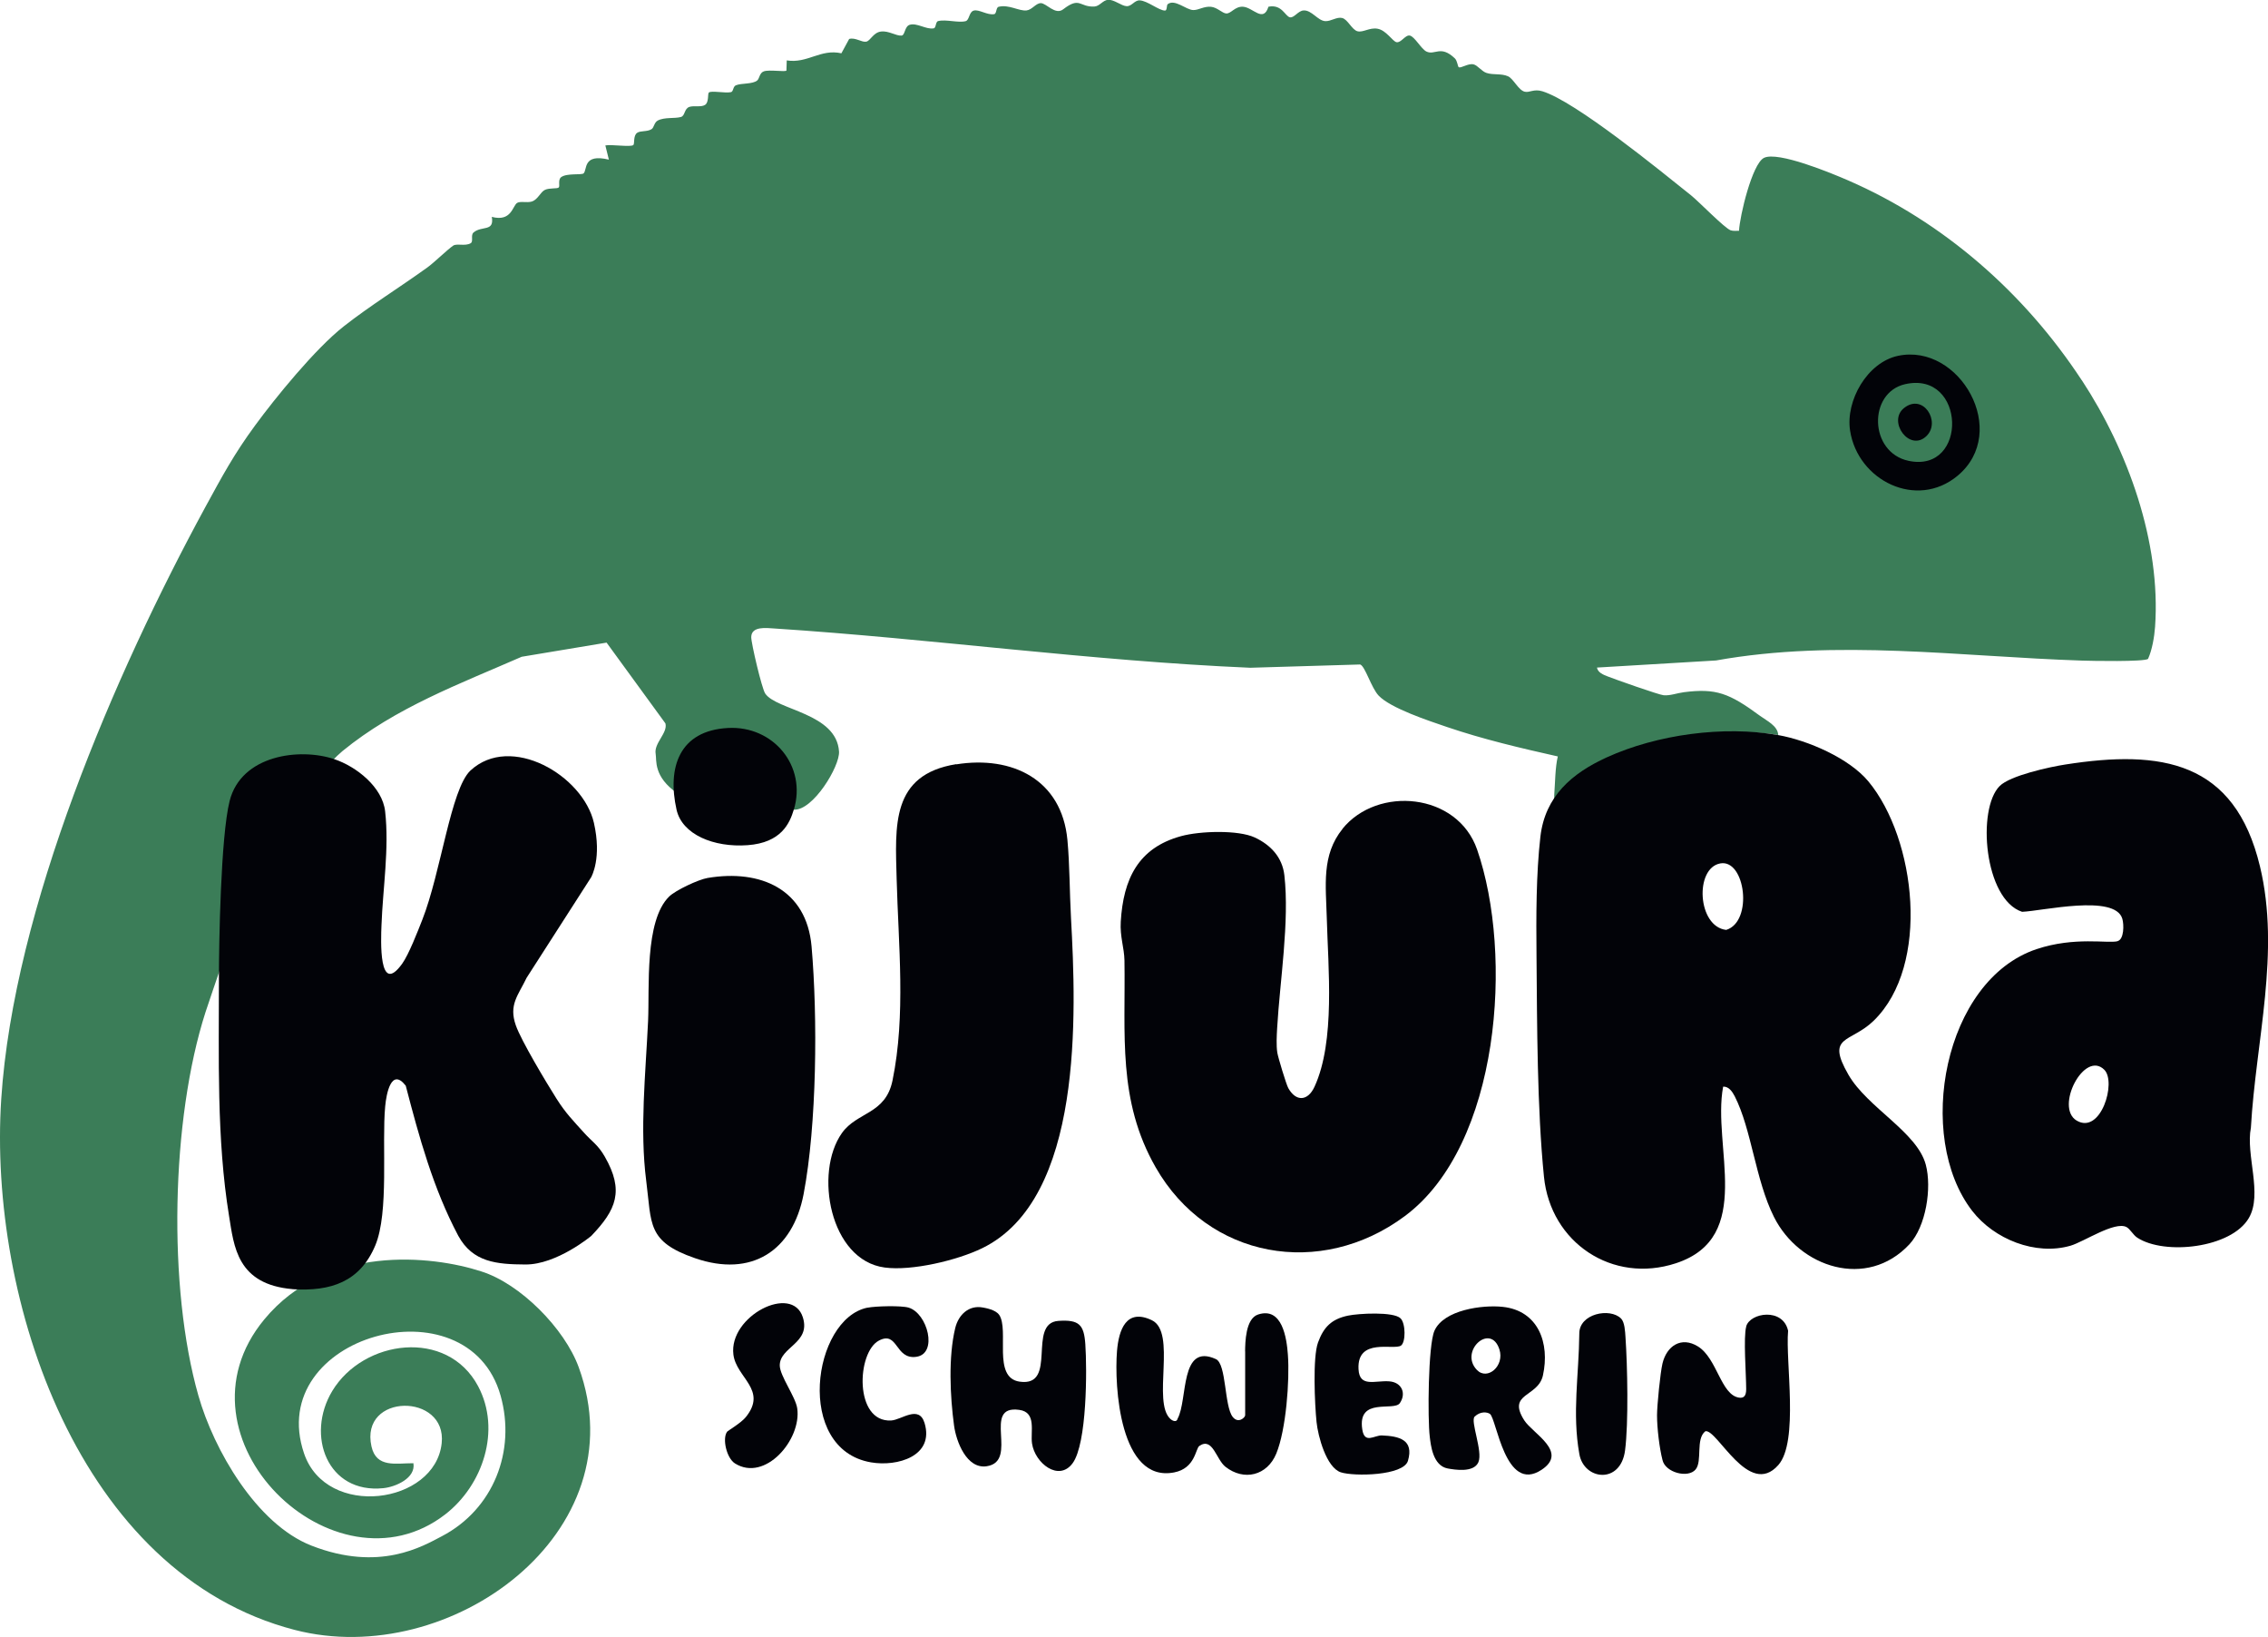 <?xml version="1.0" encoding="UTF-8"?><svg id="Ebene_1" xmlns="http://www.w3.org/2000/svg" viewBox="0 0 36.735 26.507"><g id="logo-kijura"><path id="chamaeleon" d="M33.718,6.157c-.924-1.409-2.234-2.562-3.784-3.236-.264-.115-1.14-.478-1.364-.364-.191.098-.391.94-.403,1.18-.044-.001-.093.007-.136-.008-.097-.034-.515-.465-.642-.567-.502-.401-1.869-1.519-2.407-1.684-.14-.043-.206.026-.286.007-.102-.024-.182-.211-.271-.25-.11-.049-.235-.017-.348-.054-.079-.026-.144-.124-.211-.139-.09-.02-.205.07-.24.045-.015-.011-.022-.103-.061-.141-.233-.224-.323-.044-.462-.112-.082-.04-.191-.243-.268-.258-.074-.015-.141.122-.216.107-.063-.013-.166-.194-.308-.218-.127-.022-.232.063-.321.042-.093-.022-.159-.194-.252-.216-.089-.021-.183.058-.275.051-.119-.008-.218-.18-.348-.173-.089.004-.154.125-.222.111-.078-.016-.13-.216-.348-.171-.084.266-.25.01-.412 0-.133-.008-.194.116-.274.109-.063-.006-.144-.098-.244-.108-.113-.011-.201.054-.286.053-.117-.001-.302-.187-.417-.094-.017.014-.007.102-.041.102-.099.002-.287-.161-.413-.165-.083-.002-.127.097-.209.094-.086-.003-.2-.108-.3-.103-.087.005-.137.105-.225.109-.244.011-.229-.167-.504.045-.128.099-.273-.101-.362-.1-.08 0-.141.108-.232.118-.122.013-.284-.1-.451-.059-.045.011-.03.111-.072.119-.111.021-.249-.083-.333-.057-.077.023-.067.155-.131.171-.122.03-.314-.033-.443-.002-.046.011-.031.11-.073.118-.121.023-.274-.095-.39-.057-.082.027-.074.169-.129.174-.089.009-.21-.082-.336-.065-.125.016-.169.151-.239.164-.071.013-.177-.073-.275-.044l-.126.232c-.339-.076-.549.169-.885.115l-.005.164c-.018.027-.274-.018-.365.013-.072.024-.071.117-.108.148-.077.063-.254.041-.345.078-.05.02-.039.102-.08.111-.094.021-.32-.029-.359.007-.021.02.003.155-.059.198-.063.044-.181.009-.256.034-.085.029-.068.143-.136.163-.099.029-.267-0-.376.058-.06.032-.06.115-.101.14-.072.045-.178.021-.233.059-.066.045-.039.176-.061.197-.04.038-.36-.013-.454.007l.057.23c-.428-.103-.346.166-.41.223-.033.029-.271-.007-.362.06-.058.043-.016.146-.04.168-.026.024-.149.004-.222.038-.077.036-.113.158-.216.19-.074.023-.185-.01-.236.022-.075.048-.091.31-.41.226.043.247-.162.138-.296.253-.051.044.003.146-.047.174-.09.052-.225-.001-.283.039-.096.066-.311.277-.419.354-.482.346-.926.618-1.352.952-.464.363-1.117,1.168-1.439,1.608-.343.468-.526.81-.807,1.325C1.855,10.917.221,14.715.02,17.798c-.212,3.243,1.256,7.689,4.753,8.595,2.516.652,5.575-1.574,4.601-4.252-.228-.627-.947-1.356-1.582-1.554-.797-.259-2.5-.444-3.511.778-1.587,1.918,1.141,4.54,2.93,3.158.612-.473.91-1.367.533-2.076-.5-.94-1.858-.757-2.362.077-.433.718-.08,1.668.827,1.574.199-.02.528-.163.487-.404-.283-.001-.6.081-.679-.271-.194-.869,1.226-.871,1.137-.052-.107.989-1.867,1.229-2.229.165-.65-1.909,2.653-2.821,3.183-.937.253.899-.118,1.841-.949,2.276-.312.163-1.012.585-2.115.153-.891-.349-1.581-1.552-1.83-2.427-.5-1.752-.443-4.479.115-6.212.027-.084.674-2.003.782-2.215.356-.7.998-1.641,1.435-2.011.862-.706,1.899-1.088,2.904-1.528l1.375-.229.953,1.308c.041.156-.19.32-.158.494.018.099-.041.369.353.639.12.083.034-.861.828-.904.732-.039,1.016.491,1.056,1.168.312.019.747-.703.733-.94-.039-.627-1.012-.668-1.196-.941-.054-.08-.227-.813-.226-.914.003-.18.247-.147.372-.139,2.56.166,5.135.526,7.711.636l1.78-.053c.081.028.18.38.3.505.196.205.815.408,1.105.507.584.199,1.195.342,1.796.477-.043.181-.043.426-.056.593-.035.435.394-.085.958-.342.815-.371,1.786-.754,2.668-.598-.006-.148-.186-.231-.294-.31-.502-.37-.715-.449-1.234-.383-.115.015-.222.059-.329.049-.077-.007-.782-.256-.906-.305-.069-.027-.158-.061-.173-.143l1.929-.115c1.956-.351,3.963-.062,5.926.002.169.006,1.002.021,1.071-.027.066-.145.102-.354.114-.519.097-1.372-.442-2.86-1.187-3.995Z" fill="#3b7d58"/><g id="auge"><path d="M30.742,5.762c.999-.211,1.821,1.23.965,1.942-.664.552-1.617.077-1.741-.731-.075-.485.278-1.105.776-1.211ZM30.857,6.221c-.602.137-.586,1.107.059,1.242.967.201.926-1.465-.059-1.242Z" fill="#020308"/><path d="M31.206,7.058c-.272.271-.64-.232-.366-.451.308-.246.599.219.366.451Z" fill="#020308"/></g><g id="schrift"><path d="M12.857,13.111c-.066.219-.201.535-.748.575s-1.061-.172-1.151-.575c-.152-.68.041-1.281.835-1.323.732-.039,1.278.616,1.065,1.323Z" fill="#020308"/><path d="M28.801,11.903c.48.085,1.15.374,1.463.752.77.931,1.006,2.974.086,3.872-.377.368-.785.229-.409.879.308.531,1.11.926,1.251,1.453.101.377.003,1.003-.266,1.291-.689.736-1.782.376-2.193-.444-.301-.601-.362-1.417-.635-1.953-.037-.072-.095-.162-.188-.157-.182.966.519,2.438-.765,2.86-1.026.337-2.029-.331-2.137-1.399-.112-1.113-.111-2.458-.121-3.588-.006-.621-.007-1.309.063-1.921.076-.656.512-1.027,1.075-1.284.815-.371,1.893-.517,2.776-.361ZM27.865,13.981c-.42.074-.373,1.024.094,1.077.44-.134.31-1.148-.094-1.077Z" fill="#020308"/><path d="M4.74,20.875c-.903-.076-.95-.694-1.03-1.185-.204-1.251-.163-2.575-.164-3.849-0-.549.028-2.292.173-2.87.187-.745,1.134-.867,1.696-.678.357.12.779.451.823.845.068.601-.037,1.248-.059,1.842-.009.235-.05,1.163.336.624.107-.15.251-.522.325-.71.303-.769.46-2.111.778-2.415.654-.609,1.827.078,2.002.847.129.568-.037.862-.044.878l-1.046,1.629c-.137.286-.293.437-.175.771.087.249.497.931.657,1.184.156.246.269.355.45.557.127.142.223.191.334.385.317.553.186.86-.219,1.283,0,0-.558.466-1.067.463-.465-.003-.852-.034-1.088-.466-.405-.763-.633-1.596-.85-2.429-.233-.299-.314.127-.333.333-.057.613.065,1.717-.161,2.255-.249.591-.724.745-1.336.707Z" fill="#020308"/><path d="M21.744,13.421c.568-.701,1.862-.585,2.181.336.588,1.696.377,4.785-1.172,5.936-1.36,1.011-3.186.694-4.035-.791-.621-1.086-.486-2.153-.505-3.349-.004-.21-.075-.383-.06-.63.042-.686.279-1.192.976-1.383.309-.085.926-.103,1.194.021.258.12.447.321.48.612.085.748-.073,1.714-.117,2.474-.007.122-.016.284.003.401.013.079.144.511.177.571.124.223.316.215.425-.021.34-.738.22-1.932.199-2.73-.014-.529-.089-1.021.256-1.447Z" fill="#020308"/><path d="M34.299,15.239c.105-.027.105-.266.076-.363-.121-.402-1.3-.123-1.623-.111-.615-.202-.734-1.667-.363-2.037.17-.17.809-.309,1.062-.348,1.557-.244,2.744-.059,3.154,1.65.334,1.39-.067,2.823-.147,4.23-.087.444.194,1.073-.033,1.463-.284.489-1.366.607-1.807.319-.067-.043-.116-.141-.175-.172-.191-.099-.688.238-.907.302-.567.164-1.237-.105-1.592-.564-.931-1.204-.463-3.738,1.044-4.239.619-.206,1.154-.087,1.311-.128ZM34.084,17.323c-.324-.325-.806.608-.449.822.391.233.649-.621.449-.822Z" fill="#020308"/><path d="M15.489,12.377c.907-.145,1.708.247,1.8,1.223.038.408.035.855.058,1.265.085,1.537.206,4.548-1.44,5.348-.403.196-1.139.371-1.578.312-.889-.118-1.146-1.538-.692-2.178.246-.346.706-.3.819-.85.218-1.061.095-2.199.067-3.264-.022-.859-.096-1.689.966-1.859Z" fill="#020308"/><path d="M11.46,14.217c.86-.145,1.604.182,1.685,1.108.1,1.147.086,2.886-.129,4.012-.177.922-.845,1.352-1.758,1.037-.783-.27-.701-.554-.791-1.251-.107-.833-.01-1.734.03-2.589.025-.535-.06-1.625.342-2.017.106-.103.474-.275.621-.3Z" fill="#020308"/><path d="M20.167,21.882c.002-.139.005-.529.21-.596.392-.129.464.383.483.651.031.417-.03,1.218-.188,1.601-.147.357-.523.449-.823.214-.152-.119-.206-.486-.423-.338-.063.043-.065.363-.409.429-.879.17-.971-1.398-.925-1.964.028-.345.15-.698.564-.501.407.194.002,1.325.3,1.598.039.036.104.06.118-.004.168-.306.032-1.232.62-.964.173.079.134.763.273.937.09.113.201.009.201-.028v-1.035Z" fill="#020308"/><path d="M16.183,21.29c.169.248-.114,1.018.331,1.083.628.091.115-.949.63-.984.337-.023.413.064.435.376.029.414.027,1.611-.205,1.928-.225.307-.611-.001-.658-.318-.029-.192.079-.506-.207-.545-.618-.085.005.834-.528.913-.324.048-.493-.4-.528-.658-.065-.477-.094-1.113.019-1.58.052-.214.22-.377.45-.332.033.006.204.034.261.118Z" fill="#020308"/><path d="M23.946,23.677c-.075.174-.381.123-.497.102-.244-.045-.275-.386-.291-.514-.036-.293-.027-1.478.075-1.714.149-.341.78-.425,1.108-.389.576.062.765.588.65,1.11-.079.357-.588.281-.302.728.138.215.72.511.279.801-.59.388-.726-.83-.836-.906-.044-.03-.153-.046-.247.044-.074.071.136.563.061.737ZM23.922,22.184c.169.175.451-.065.364-.333-.142-.44-.657.03-.364.333Z" fill="#020308"/><path d="M28.283,21.479c.062-.223.595-.309.679.07-.045.502.177,1.795-.159,2.175-.478.541-.989-.588-1.181-.548-.162.125-.045.482-.158.619-.122.147-.493.051-.537-.155-.049-.191-.088-.514-.088-.722,0-.16.053-.69.088-.838.067-.283.302-.446.575-.277.311.193.371.786.666.829.065.009.115-.014.115-.136,0-.246-.048-.839.001-1.017Z" fill="#020308"/><path d="M22.686,21.349c.083.084.084.386.006.44-.116.08-.714-.135-.688.381.015.303.266.181.497.198.204.015.28.194.173.352-.095.141-.691-.105-.609.427.037.242.197.092.317.097.28.011.522.069.423.41-.071.245-.879.256-1.088.187-.234-.077-.37-.586-.393-.815-.029-.282-.064-1.048.024-1.287.091-.249.218-.379.485-.435.172-.036.74-.068.853.045Z" fill="#020308"/><path d="M14.049,21.176c.133-.027.546-.037.667-.002.308.091.48.748.125.797-.347.048-.292-.427-.605-.263-.361.19-.403,1.327.198,1.294.168-.009.45-.258.541.041.162.536-.44.711-.868.637-1.24-.213-.948-2.322-.058-2.505Z" fill="#020308"/><path d="M11.774,23.187c.015-.021.226-.141.306-.24.357-.442-.154-.636-.201-1.012-.078-.623.952-1.152,1.125-.603.132.421-.377.477-.374.78.002.169.256.506.283.694.072.506-.521,1.198-1.009.891-.135-.085-.207-.398-.129-.51Z" fill="#020308"/><path d="M26.255,21.349c.061.061.067.213.073.301.032.462.051,1.397-.007,1.838-.073.552-.665.48-.74.059-.119-.664-.007-1.285-.001-1.949-.005-.327.497-.426.675-.248Z" fill="#020308"/></g></g></svg>